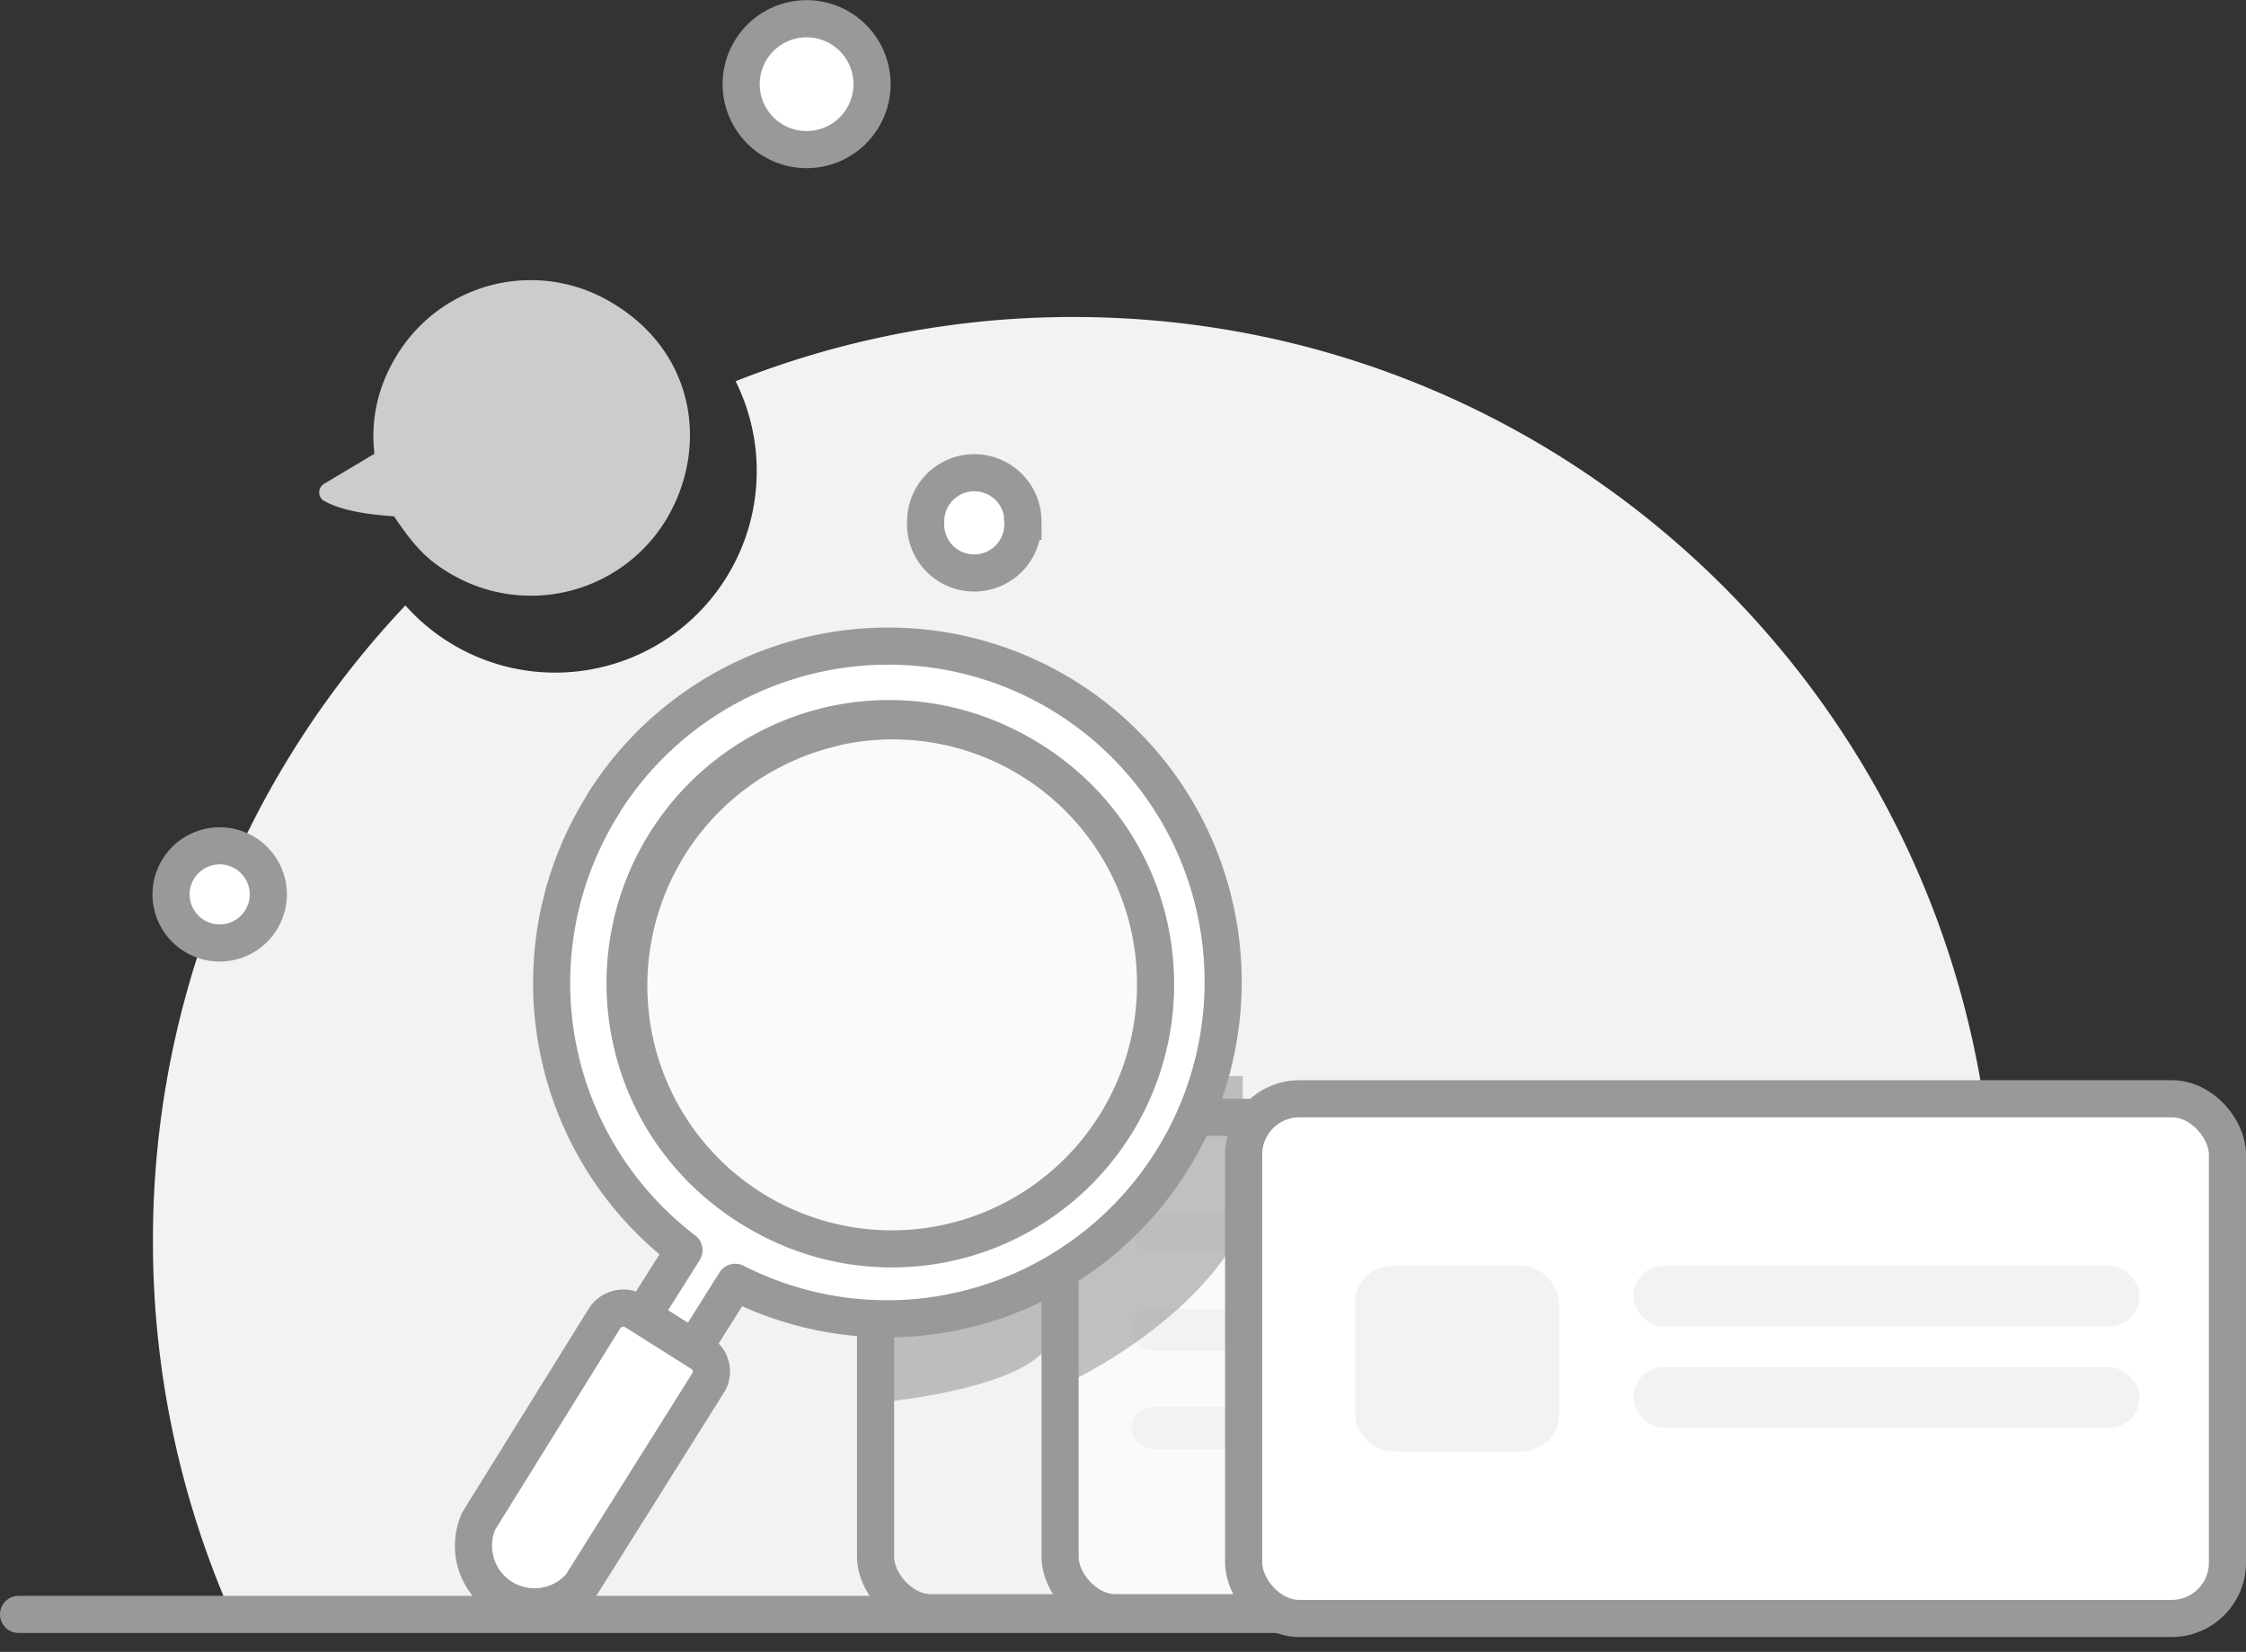 <svg width="121" height="89" fill="none" xmlns="http://www.w3.org/2000/svg"><rect width="100%" height="100%" fill="#333333" stroke="none"/><path fill-rule="evenodd" clip-rule="evenodd" d="M29.9 36.24a10.86 10.86 0 0 0 9.73-15.7 49.3 49.3 0 0 1 18.21-3.46c27.4 0 49.6 22.3 49.6 49.8a49.64 49.64 0 0 1-4.41 20.52H12.65a49.82 49.82 0 0 1-4.41-20.53 49.72 49.72 0 0 1 13.6-34.25 10.8 10.8 0 0 0 8.07 3.62Z" fill="#F2F2F2"/><path d="M1 86.98h116.54" stroke="#999" stroke-width="2" stroke-linecap="round"/><path d="M55.1 28.09a2.62 2.62 0 1 1-5.23 0 2.62 2.62 0 0 1 5.24 0ZM14.45 48.02a2.62 2.62 0 1 1-5.23.01 2.62 2.62 0 0 1 5.23 0ZM46.98 4.53a3.52 3.52 0 1 1-7.05.01 3.52 3.52 0 0 1 7.05-.01Z" fill="#fff" stroke="#999" stroke-width="2"/><rect x="47.17" y="60.8" width="42.96" height="26.09" rx="3" fill="#F2F2F2" stroke="#999" stroke-width="2"/><rect x="50.59" y="65.71" width="22.11" height="2.22" rx="1.11" fill="#F2F2F2"/><rect x="50.59" y="70.89" width="22.11" height="2.22" rx="1.11" fill="#F2F2F2"/><rect x="50.59" y="76.06" width="22.11" height="2.22" rx="1.11" fill="#F2F2F2"/><path d="M77.87 74.96a.61.61 0 0 1-.13-.86l5.79-7.9a.6.6 0 0 1 .85-.13c.27.2.33.59.13.86l-5.79 7.9a.6.6 0 0 1-.85.13Z" fill="#F2F2F2"/><path fill-rule="evenodd" clip-rule="evenodd" d="M83.64 73.91c.34 0 .77-.33.77-.93 0-.6-.43-.92-.77-.92-.35 0-.78.32-.78.92 0 .6.43.93.78.93Zm0 1.24c1.1 0 2-.97 2-2.17s-.9-2.16-2-2.16c-1.11 0-2.01.97-2.01 2.16 0 1.2.9 2.17 2 2.17ZM78.4 69.27c.33 0 .76-.33.76-.93 0-.6-.43-.92-.77-.92s-.77.32-.77.92c0 .6.43.93.77.93Zm0 1.24c1.1 0 2-.97 2-2.17s-.9-2.16-2-2.16c-1.12 0-2.01.97-2.01 2.16 0 1.2.9 2.17 2 2.17Z" fill="#F2F2F2"/><rect x="57.11" y="60.2" width="47.31" height="26.69" rx="3" fill="#FAFAFA" stroke="#999" stroke-width="2"/><rect x="60.96" y="65.24" width="24.25" height="2.26" rx="1.13" fill="#F2F2F2"/><rect x="60.96" y="70.52" width="24.25" height="2.26" rx="1.13" fill="#F2F2F2"/><rect x="60.96" y="75.81" width="24.25" height="2.26" rx="1.13" fill="#F2F2F2"/><path d="M90.88 74.68a.6.6 0 0 1-.14-.87l6.34-8.07a.7.7 0 0 1 .94-.13c.3.2.36.6.14.87l-6.35 8.07a.7.7 0 0 1-.93.13Z" fill="#F2F2F2"/><path fill-rule="evenodd" clip-rule="evenodd" d="M97.2 73.61c.37 0 .84-.33.84-.94 0-.62-.47-.95-.84-.95-.38 0-.85.33-.85.95 0 .61.47.94.85.94Zm0 1.27a2.2 2.2 0 0 0 2.2-2.21 2.2 2.2 0 0 0-2.2-2.22 2.2 2.2 0 0 0-2.2 2.22 2.2 2.2 0 0 0 2.2 2.2ZM91.45 68.87c.37 0 .84-.33.84-.94 0-.62-.47-.95-.84-.95-.38 0-.85.33-.85.95 0 .61.47.94.85.94Zm0 1.27a2.2 2.2 0 0 0 2.2-2.21 2.2 2.2 0 0 0-2.2-2.21 2.2 2.2 0 0 0-2.2 2.2 2.2 2.2 0 0 0 2.2 2.22Z" fill="#F2F2F2"/><rect x="67" y="59.2" width="53" height="28" rx="3" fill="#fff" stroke="#999" stroke-width="2"/><rect x="73" y="68.2" width="11" height="10" rx="2" fill="#F2F2F2"/><rect x="88" y="68.2" width="27.27" height="3.27" rx="1.64" fill="#F2F2F2"/><rect x="88" y="73.66" width="27.27" height="3.27" rx="1.64" fill="#F2F2F2"/><path opacity=".6" d="m57.01 72.03-.9.9c-1.6 1.6-6.12 2.38-8.92 2.65l-.12-17.6h19.88v8.16c-2.17 4.35-7.53 7.55-9.94 8.6v-2.7Z" fill="#999"/><path d="M32.5 43.3A18.13 18.13 0 0 1 50.46 35a18.04 18.04 0 0 1 14.79 13.1 18.16 18.16 0 0 1-15.51 22.85c-3.49.38-7-.27-10.13-1.86l-2.24 3.56-2.76-1.74 2.24-3.55a18.1 18.1 0 0 1-4.33-24.07Z" fill="#fff" stroke="#999" stroke-width="2" stroke-linecap="round" stroke-linejoin="round"/><path d="M32.57 71.03a1.22 1.22 0 0 1 1.2-.54c.16.03.3.09.44.17l3.55 2.24a1.15 1.15 0 0 1 .37 1.64L31.3 85.42a3.29 3.29 0 0 1-5.51-3.47l6.78-10.92Z" fill="#fff" stroke="#999" stroke-width="2" stroke-linecap="round" stroke-linejoin="round"/><path d="M44.71 39.08a14.16 14.16 0 0 1 17.34 13.46 14.26 14.26 0 0 1-8.41 13.39 14.17 14.17 0 0 1-19.62-9.84 14.26 14.26 0 0 1 10.7-17.01Z" stroke="#999" stroke-width="2" stroke-linecap="round" stroke-linejoin="round"/><path d="M44.91 39.2a14.16 14.16 0 0 1 17.34 13.47 14.26 14.26 0 0 1-8.41 13.38 14.17 14.17 0 0 1-19.62-9.83 14.26 14.26 0 0 1 10.7-17.01Z" fill="#FAFAFA" stroke="#999" stroke-width="2" stroke-linecap="round" stroke-linejoin="round"/><path fill-rule="evenodd" clip-rule="evenodd" d="M17.47 27a.54.54 0 0 1 0-.94l2.7-1.61c-.2-1.8.16-3.5 1.08-5.09a8.45 8.45 0 0 1 11.61-3.11c4.59 2.65 5.32 7.78 3.11 11.61a8.52 8.52 0 0 1-11.6 3.11c-1.36-.78-2.05-1.53-3.14-3.15-1.75-.12-3-.39-3.76-.83Z" fill="#CCC"/><mask id="a" style="mask-type:alpha" maskUnits="userSpaceOnUse" x="17" y="15" width="21" height="18"><path fill-rule="evenodd" clip-rule="evenodd" d="M17.47 27a.54.54 0 0 1 0-.94l2.7-1.61c-.2-1.8.16-3.5 1.08-5.09a8.45 8.45 0 0 1 11.61-3.11c4.59 2.65 5.32 7.78 3.11 11.61a8.52 8.52 0 0 1-11.6 3.11c-1.36-.78-2.05-1.53-3.14-3.15-1.75-.12-3-.39-3.76-.83Z" fill="#fff"/></mask></svg>